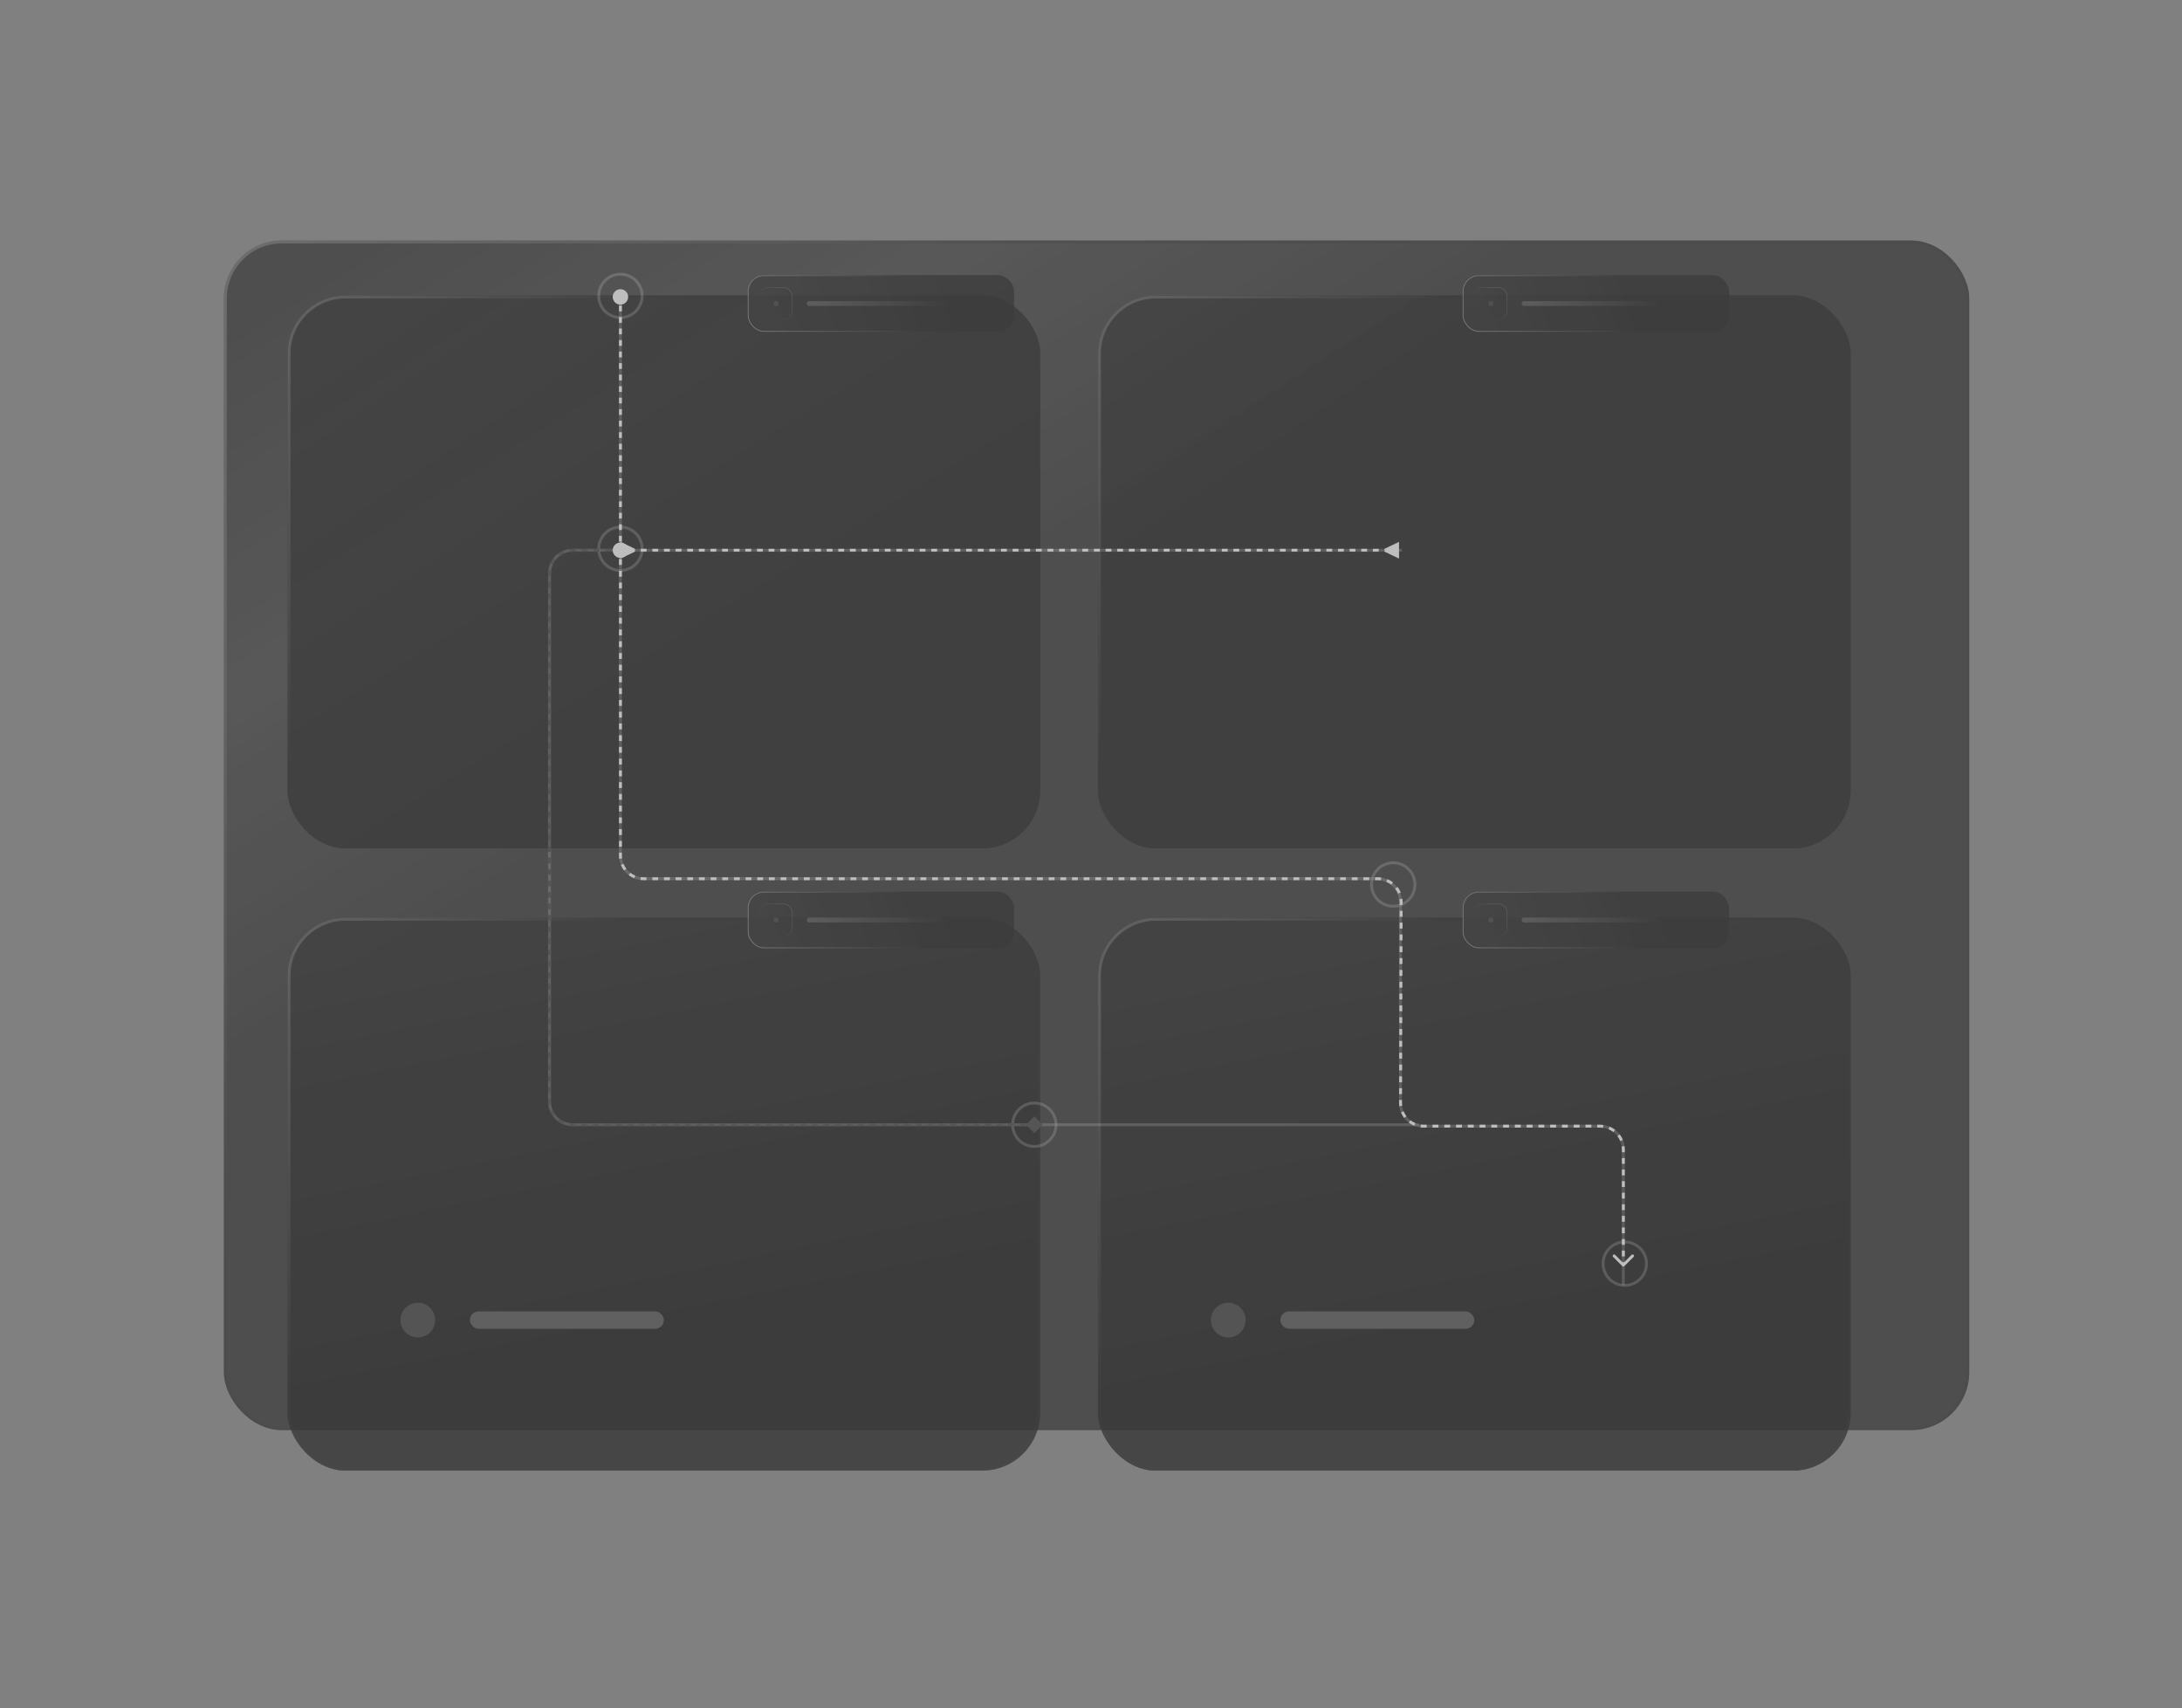 <svg width="327" height="256" viewBox="0 0 327 256" fill="none" xmlns="http://www.w3.org/2000/svg">
<rect x="0" y="0" width="327" height="256" fill="#808080" stroke="none"/>
<g opacity="0.7">
<g opacity="0.8">
<rect x="33.555" y="36.049" width="261.555" height="178.274" rx="8.675" fill="url(#paint0_linear_13_858)"/>
<rect x="33.772" y="36.266" width="261.122" height="177.84" rx="8.458" stroke="url(#paint1_linear_13_858)" stroke-opacity="0.5" stroke-width="0.434"/>
</g>
<g opacity="0.8">
<rect x="43.098" y="137.548" width="112.777" height="82.847" rx="8.675" fill="url(#paint2_linear_13_858)"/>
<rect x="43.315" y="137.765" width="112.343" height="82.414" rx="8.458" stroke="url(#paint3_linear_13_858)" stroke-opacity="0.5" stroke-width="0.434"/>
<rect x="70.425" y="196.539" width="29.062" height="2.603" rx="1.301" fill="#595959"/>
<circle cx="62.617" cy="197.84" r="2.603" fill="#434343"/>
</g>
<g opacity="0.8">
<rect x="43.098" y="44.29" width="112.777" height="82.847" rx="8.675" fill="url(#paint4_linear_13_858)"/>
<rect x="43.098" y="44.29" width="112.777" height="82.847" rx="8.675" fill="url(#paint5_linear_13_858)"/>
<rect x="43.315" y="44.507" width="112.343" height="82.414" rx="8.458" stroke="url(#paint6_linear_13_858)" stroke-opacity="0.5" stroke-width="0.434"/>
</g>
<g opacity="0.8">
<rect x="112.065" y="41.254" width="39.906" height="8.465" rx="2.419" fill="url(#paint7_linear_13_858)"/>
<rect x="112.126" y="41.315" width="39.785" height="8.344" rx="2.358" stroke="url(#paint8_linear_13_858)" stroke-opacity="0.5" stroke-width="0.121"/>
<rect x="113.879" y="43.068" width="4.837" height="4.837" rx="1.209" fill="url(#paint9_linear_13_858)"/>
<rect x="113.914" y="43.102" width="4.768" height="4.768" rx="1.175" stroke="url(#paint10_linear_13_858)" stroke-opacity="0.5" stroke-width="0.069"/>
<rect x="115.952" y="45.141" width="0.691" height="0.691" rx="0.138" fill="#434343"/>
<rect x="120.893" y="45.124" width="21.404" height="0.726" rx="0.363" fill="url(#paint11_linear_13_858)"/>
</g>
<g opacity="0.8">
<rect x="164.55" y="44.29" width="112.777" height="82.847" rx="8.675" fill="url(#paint12_linear_13_858)"/>
<rect x="164.55" y="44.29" width="112.777" height="82.847" rx="8.675" fill="url(#paint13_linear_13_858)"/>
<rect x="164.767" y="44.507" width="112.343" height="82.414" rx="8.458" stroke="url(#paint14_linear_13_858)" stroke-opacity="0.5" stroke-width="0.434"/>
</g>
<g opacity="0.8">
<rect x="164.55" y="137.548" width="112.777" height="82.847" rx="8.675" fill="url(#paint15_linear_13_858)"/>
<rect x="164.55" y="137.548" width="112.777" height="82.847" rx="8.675" fill="url(#paint16_linear_13_858)"/>
<rect x="164.767" y="137.765" width="112.343" height="82.414" rx="8.458" stroke="url(#paint17_linear_13_858)" stroke-opacity="0.5" stroke-width="0.434"/>
<rect x="191.877" y="196.539" width="29.062" height="2.603" rx="1.301" fill="#595959"/>
<circle cx="184.069" cy="197.84" r="2.603" fill="#434343"/>
</g>
<g opacity="0.8">
<rect x="219.203" y="41.254" width="39.906" height="8.465" rx="2.419" fill="url(#paint18_linear_13_858)"/>
<rect x="219.264" y="41.315" width="39.785" height="8.344" rx="2.358" stroke="url(#paint19_linear_13_858)" stroke-opacity="0.5" stroke-width="0.121"/>
<rect x="221.017" y="43.068" width="4.837" height="4.837" rx="1.209" fill="url(#paint20_linear_13_858)"/>
<rect x="221.052" y="43.102" width="4.768" height="4.768" rx="1.175" stroke="url(#paint21_linear_13_858)" stroke-opacity="0.5" stroke-width="0.069"/>
<rect x="223.09" y="45.141" width="0.691" height="0.691" rx="0.138" fill="#434343"/>
<rect x="228.031" y="45.124" width="21.404" height="0.726" rx="0.363" fill="url(#paint22_linear_13_858)"/>
</g>
<g opacity="0.8">
<rect x="219.203" y="133.644" width="39.906" height="8.465" rx="2.419" fill="url(#paint23_linear_13_858)"/>
<rect x="219.264" y="133.705" width="39.785" height="8.344" rx="2.358" stroke="url(#paint24_linear_13_858)" stroke-opacity="0.5" stroke-width="0.121"/>
<rect x="221.017" y="135.458" width="4.837" height="4.837" rx="1.209" fill="url(#paint25_linear_13_858)"/>
<rect x="221.052" y="135.493" width="4.768" height="4.768" rx="1.175" stroke="url(#paint26_linear_13_858)" stroke-opacity="0.5" stroke-width="0.069"/>
<rect x="223.09" y="137.531" width="0.691" height="0.691" rx="0.138" fill="#434343"/>
<rect x="228.031" y="137.514" width="21.404" height="0.726" rx="0.363" fill="url(#paint27_linear_13_858)"/>
</g>
<g opacity="0.8">
<rect x="112.065" y="133.644" width="39.906" height="8.465" rx="2.419" fill="url(#paint28_linear_13_858)"/>
<rect x="112.126" y="133.705" width="39.785" height="8.344" rx="2.358" stroke="url(#paint29_linear_13_858)" stroke-opacity="0.5" stroke-width="0.121"/>
<rect x="113.879" y="135.458" width="4.837" height="4.837" rx="1.209" fill="url(#paint30_linear_13_858)"/>
<rect x="113.914" y="135.493" width="4.768" height="4.768" rx="1.175" stroke="url(#paint31_linear_13_858)" stroke-opacity="0.5" stroke-width="0.069"/>
<rect x="115.952" y="137.531" width="0.691" height="0.691" rx="0.138" fill="#434343"/>
<rect x="120.893" y="137.514" width="21.404" height="0.726" rx="0.363" fill="url(#paint32_linear_13_858)"/>
</g>
<g opacity="0.5">
<path fill-rule="evenodd" clip-rule="evenodd" d="M92.98 85.28C94.657 85.28 96.016 83.921 96.016 82.244C96.016 80.567 94.657 79.208 92.98 79.208C91.303 79.208 89.944 80.567 89.944 82.244C89.944 83.921 91.303 85.28 92.98 85.28ZM92.98 85.714C94.897 85.714 96.45 84.161 96.45 82.244C96.45 80.328 94.897 78.774 92.98 78.774C91.064 78.774 89.51 80.328 89.51 82.244C89.51 84.161 91.064 85.714 92.98 85.714Z" fill="url(#paint33_linear_13_858)" fill-opacity="0.5"/>
<path fill-rule="evenodd" clip-rule="evenodd" d="M208.793 135.596C210.47 135.596 211.83 134.237 211.83 132.56C211.83 130.883 210.47 129.524 208.793 129.524C207.116 129.524 205.757 130.883 205.757 132.56C205.757 134.237 207.116 135.596 208.793 135.596ZM208.793 136.03C210.71 136.03 212.263 134.476 212.263 132.56C212.263 130.643 210.71 129.09 208.793 129.09C206.877 129.09 205.323 130.643 205.323 132.56C205.323 134.476 206.877 136.03 208.793 136.03Z" fill="url(#paint34_linear_13_858)" fill-opacity="0.5"/>
<path fill-rule="evenodd" clip-rule="evenodd" d="M92.98 47.381C94.657 47.381 96.016 46.022 96.016 44.345C96.016 42.668 94.657 41.309 92.98 41.309C91.303 41.309 89.944 42.668 89.944 44.345C89.944 46.022 91.303 47.381 92.98 47.381ZM92.98 47.815C94.897 47.815 96.45 46.261 96.45 44.345C96.45 42.428 94.897 40.875 92.98 40.875C91.064 40.875 89.51 42.428 89.51 44.345C89.51 46.261 91.064 47.815 92.98 47.815Z" fill="url(#paint35_linear_13_858)" fill-opacity="0.5"/>
<path fill-rule="evenodd" clip-rule="evenodd" d="M92.763 128.222V44.345H93.197V128.222C93.197 130.019 94.653 131.475 96.45 131.475H206.408C208.444 131.475 210.094 133.126 210.094 135.162V165.309C210.094 167.105 211.551 168.562 213.348 168.562H239.807C241.843 168.562 243.494 170.212 243.494 172.249V192.635H243.06V172.249C243.06 170.452 241.604 168.995 239.807 168.995H213.348C211.311 168.995 209.661 167.345 209.661 165.309V135.162C209.661 133.366 208.204 131.909 206.408 131.909H96.45C94.414 131.909 92.763 130.259 92.763 128.222Z" fill="url(#paint36_linear_13_858)" fill-opacity="0.5"/>
<path fill-rule="evenodd" clip-rule="evenodd" d="M82.136 85.931C82.136 83.895 83.787 82.244 85.823 82.244H210.094V82.678H85.823C84.026 82.678 82.57 84.134 82.57 85.931V165.092C82.57 166.888 84.026 168.345 85.823 168.345H212.697V168.779H85.823C83.787 168.779 82.136 167.128 82.136 165.092V85.931Z" fill="url(#paint37_linear_13_858)" fill-opacity="0.5"/>
<path fill-rule="evenodd" clip-rule="evenodd" d="M155.007 171.598C156.684 171.598 158.044 170.239 158.044 168.562C158.044 166.885 156.684 165.525 155.007 165.525C153.33 165.525 151.971 166.885 151.971 168.562C151.971 170.239 153.33 171.598 155.007 171.598ZM155.007 172.032C156.924 172.032 158.477 170.478 158.477 168.562C158.477 166.645 156.924 165.092 155.007 165.092C153.091 165.092 151.537 166.645 151.537 168.562C151.537 170.478 153.091 172.032 155.007 172.032Z" fill="url(#paint38_linear_13_858)" fill-opacity="0.5"/>
<path fill-rule="evenodd" clip-rule="evenodd" d="M243.494 192.418C245.171 192.418 246.53 191.059 246.53 189.382C246.53 187.705 245.171 186.346 243.494 186.346C241.817 186.346 240.457 187.705 240.457 189.382C240.457 191.059 241.817 192.418 243.494 192.418ZM243.494 192.852C245.41 192.852 246.964 191.298 246.964 189.382C246.964 187.466 245.41 185.912 243.494 185.912C241.577 185.912 240.024 187.466 240.024 189.382C240.024 191.298 241.577 192.852 243.494 192.852Z" fill="url(#paint39_linear_13_858)" fill-opacity="0.5"/>
</g>
<path d="M94.232 82.461L92.98 81.209L91.728 82.461L92.98 83.713L94.232 82.461ZM156.259 168.562L155.007 167.31L153.755 168.562L155.007 169.814L156.259 168.562ZM92.98 82.461V82.244H92.533V82.461V82.678H92.98V82.461ZM91.638 82.461V82.244H90.743V82.461V82.678H91.638V82.461ZM89.849 82.461V82.244H88.954V82.461V82.678H89.849V82.461ZM88.06 82.461V82.244H87.165V82.461V82.678H88.06V82.461ZM86.27 82.461V82.244H85.823V82.461V82.678H86.27V82.461ZM85.823 82.461V82.244C85.66 82.244 85.499 82.255 85.342 82.275L85.37 82.49L85.398 82.705C85.537 82.687 85.679 82.678 85.823 82.678V82.461ZM84.495 82.724L84.412 82.524C84.112 82.648 83.832 82.811 83.578 83.006L83.711 83.178L83.843 83.35C84.067 83.178 84.314 83.034 84.578 82.925L84.495 82.724ZM83.07 83.819L82.898 83.686C82.703 83.94 82.54 84.22 82.416 84.52L82.616 84.603L82.817 84.686C82.926 84.421 83.07 84.175 83.242 83.951L83.07 83.819ZM82.382 85.478L82.167 85.45C82.147 85.607 82.136 85.768 82.136 85.931H82.353H82.57C82.57 85.787 82.579 85.645 82.597 85.506L82.382 85.478ZM82.353 85.931H82.136V86.361H82.353H82.57V85.931H82.353ZM82.353 87.222H82.136V88.082H82.353H82.57V87.222H82.353ZM82.353 88.943H82.136V89.803H82.353H82.57V88.943H82.353ZM82.353 90.663H82.136V91.524H82.353H82.57V90.663H82.353ZM82.353 92.384H82.136V93.245H82.353H82.57V92.384H82.353ZM82.353 94.105H82.136V94.966H82.353H82.57V94.105H82.353ZM82.353 95.826H82.136V96.687H82.353H82.57V95.826H82.353ZM82.353 97.547H82.136V98.407H82.353H82.57V97.547H82.353ZM82.353 99.268H82.136V100.128H82.353H82.57V99.268H82.353ZM82.353 100.989H82.136V101.849H82.353H82.57V100.989H82.353ZM82.353 102.71H82.136V103.57H82.353H82.57V102.71H82.353ZM82.353 104.431H82.136V105.291H82.353H82.57V104.431H82.353ZM82.353 106.151H82.136V107.012H82.353H82.57V106.151H82.353ZM82.353 107.872H82.136V108.733H82.353H82.57V107.872H82.353ZM82.353 109.593H82.136V110.454H82.353H82.57V109.593H82.353ZM82.353 111.314H82.136V112.175H82.353H82.57V111.314H82.353ZM82.353 113.035H82.136V113.895H82.353H82.57V113.035H82.353ZM82.353 114.756H82.136V115.616H82.353H82.57V114.756H82.353ZM82.353 116.477H82.136V117.337H82.353H82.57V116.477H82.353ZM82.353 118.198H82.136V119.058H82.353H82.57V118.198H82.353ZM82.353 119.918H82.136V120.779H82.353H82.57V119.918H82.353ZM82.353 121.639H82.136V122.5H82.353H82.57V121.639H82.353ZM82.353 123.36H82.136V124.221H82.353H82.57V123.36H82.353ZM82.353 125.081H82.136V125.942H82.353H82.57V125.081H82.353ZM82.353 126.802H82.136V127.662H82.353H82.57V126.802H82.353ZM82.353 128.523H82.136V129.383H82.353H82.57V128.523H82.353ZM82.353 130.244H82.136V131.104H82.353H82.57V130.244H82.353ZM82.353 131.965H82.136V132.825H82.353H82.57V131.965H82.353ZM82.353 133.686H82.136V134.546H82.353H82.57V133.686H82.353ZM82.353 135.406H82.136V136.267H82.353H82.57V135.406H82.353ZM82.353 137.127H82.136V137.988H82.353H82.57V137.127H82.353ZM82.353 138.848H82.136V139.709H82.353H82.57V138.848H82.353ZM82.353 140.569H82.136V141.43H82.353H82.57V140.569H82.353ZM82.353 142.29H82.136V143.15H82.353H82.57V142.29H82.353ZM82.353 144.011H82.136V144.871H82.353H82.57V144.011H82.353ZM82.353 145.732H82.136V146.592H82.353H82.57V145.732H82.353ZM82.353 147.453H82.136V148.313H82.353H82.57V147.453H82.353ZM82.353 149.174H82.136V150.034H82.353H82.57V149.174H82.353ZM82.353 150.894H82.136V151.755H82.353H82.57V150.894H82.353ZM82.353 152.615H82.136V153.476H82.353H82.57V152.615H82.353ZM82.353 154.336H82.136V155.197H82.353H82.57V154.336H82.353ZM82.353 156.057H82.136V156.918H82.353H82.57V156.057H82.353ZM82.353 157.778H82.136V158.638H82.353H82.57V157.778H82.353ZM82.353 159.499H82.136V160.359H82.353H82.57V159.499H82.353ZM82.353 161.22H82.136V162.08H82.353H82.57V161.22H82.353ZM82.353 162.941H82.136V163.801H82.353H82.57V162.941H82.353ZM82.353 164.662H82.136V165.092H82.353H82.57V164.662H82.353ZM82.353 165.092H82.136C82.136 165.255 82.147 165.415 82.167 165.573L82.382 165.545L82.597 165.517C82.579 165.378 82.57 165.236 82.57 165.092H82.353ZM82.616 166.42L82.416 166.503C82.54 166.803 82.703 167.083 82.898 167.336L83.07 167.204L83.242 167.072C83.07 166.848 82.926 166.601 82.817 166.337L82.616 166.42ZM83.711 167.845L83.578 168.017C83.832 168.212 84.112 168.374 84.412 168.499L84.495 168.298L84.578 168.098C84.314 167.988 84.067 167.845 83.843 167.673L83.711 167.845ZM85.37 168.532L85.342 168.747C85.499 168.768 85.66 168.779 85.823 168.779V168.562V168.345C85.679 168.345 85.537 168.335 85.398 168.317L85.37 168.532ZM85.823 168.562V168.779H86.255V168.562V168.345H85.823V168.562ZM87.12 168.562V168.779H87.985V168.562V168.345H87.12V168.562ZM88.85 168.562V168.779H89.715V168.562V168.345H88.85V168.562ZM90.579 168.562V168.779H91.444V168.562V168.345H90.579V168.562ZM92.309 168.562V168.779H93.174V168.562V168.345H92.309V168.562ZM94.039 168.562V168.779H94.903V168.562V168.345H94.039V168.562ZM95.768 168.562V168.779H96.633V168.562V168.345H95.768V168.562ZM97.498 168.562V168.779H98.363V168.562V168.345H97.498V168.562ZM99.228 168.562V168.779H100.092V168.562V168.345H99.228V168.562ZM100.957 168.562V168.779H101.822V168.562V168.345H100.957V168.562ZM102.687 168.562V168.779H103.552V168.562V168.345H102.687V168.562ZM104.416 168.562V168.779H105.281V168.562V168.345H104.416V168.562ZM106.146 168.562V168.779H107.011V168.562V168.345H106.146V168.562ZM107.876 168.562V168.779H108.74V168.562V168.345H107.876V168.562ZM109.605 168.562V168.779H110.47V168.562V168.345H109.605V168.562ZM111.335 168.562V168.779H112.2V168.562V168.345H111.335V168.562ZM113.064 168.562V168.779H113.929V168.562V168.345H113.064V168.562ZM114.794 168.562V168.779H115.659V168.562V168.345H114.794V168.562ZM116.524 168.562V168.779H117.388V168.562V168.345H116.524V168.562ZM118.253 168.562V168.779H119.118V168.562V168.345H118.253V168.562ZM119.983 168.562V168.779H120.848V168.562V168.345H119.983V168.562ZM121.712 168.562V168.779H122.577V168.562V168.345H121.712V168.562ZM123.442 168.562V168.779H124.307V168.562V168.345H123.442V168.562ZM125.172 168.562V168.779H126.036V168.562V168.345H125.172V168.562ZM126.901 168.562V168.779H127.766V168.562V168.345H126.901V168.562ZM128.631 168.562V168.779H129.496V168.562V168.345H128.631V168.562ZM130.36 168.562V168.779H131.225V168.562V168.345H130.36V168.562ZM132.09 168.562V168.779H132.955V168.562V168.345H132.09V168.562ZM133.82 168.562V168.779H134.684V168.562V168.345H133.82V168.562ZM135.549 168.562V168.779H136.414V168.562V168.345H135.549V168.562ZM137.279 168.562V168.779H138.144V168.562V168.345H137.279V168.562ZM139.008 168.562V168.779H139.873V168.562V168.345H139.008V168.562ZM140.738 168.562V168.779H141.603V168.562V168.345H140.738V168.562ZM142.468 168.562V168.779H143.332V168.562V168.345H142.468V168.562ZM144.197 168.562V168.779H145.062V168.562V168.345H144.197V168.562ZM145.927 168.562V168.779H146.792V168.562V168.345H145.927V168.562ZM147.657 168.562V168.779H148.521V168.562V168.345H147.657V168.562ZM149.386 168.562V168.779H150.251V168.562V168.345H149.386V168.562ZM151.116 168.562V168.779H151.981V168.562V168.345H151.116V168.562ZM152.845 168.562V168.779H153.71V168.562V168.345H152.845V168.562ZM154.575 168.562V168.779H155.007V168.562V168.345H154.575V168.562ZM94.232 82.461L92.98 81.209L91.728 82.461L92.98 83.713L94.232 82.461ZM156.259 168.562L155.007 167.31L153.755 168.562L155.007 169.814L156.259 168.562ZM92.98 82.461V82.244H92.533V82.461V82.678H92.98V82.461ZM91.638 82.461V82.244H90.743V82.461V82.678H91.638V82.461ZM89.849 82.461V82.244H88.954V82.461V82.678H89.849V82.461ZM88.06 82.461V82.244H87.165V82.461V82.678H88.06V82.461ZM86.27 82.461V82.244H85.823V82.461V82.678H86.27V82.461ZM85.823 82.461V82.244C85.66 82.244 85.499 82.255 85.342 82.275L85.37 82.49L85.398 82.705C85.537 82.687 85.679 82.678 85.823 82.678V82.461ZM84.495 82.724L84.412 82.524C84.112 82.648 83.832 82.811 83.578 83.006L83.711 83.178L83.843 83.35C84.067 83.178 84.314 83.034 84.578 82.925L84.495 82.724ZM83.07 83.819L82.898 83.686C82.703 83.94 82.54 84.22 82.416 84.52L82.616 84.603L82.817 84.686C82.926 84.421 83.07 84.175 83.242 83.951L83.07 83.819ZM82.382 85.478L82.167 85.45C82.147 85.607 82.136 85.768 82.136 85.931H82.353H82.57C82.57 85.787 82.579 85.645 82.597 85.506L82.382 85.478ZM82.353 85.931H82.136V86.361H82.353H82.57V85.931H82.353ZM82.353 87.222H82.136V88.082H82.353H82.57V87.222H82.353ZM82.353 88.943H82.136V89.803H82.353H82.57V88.943H82.353ZM82.353 90.663H82.136V91.524H82.353H82.57V90.663H82.353ZM82.353 92.384H82.136V93.245H82.353H82.57V92.384H82.353ZM82.353 94.105H82.136V94.966H82.353H82.57V94.105H82.353ZM82.353 95.826H82.136V96.687H82.353H82.57V95.826H82.353ZM82.353 97.547H82.136V98.407H82.353H82.57V97.547H82.353ZM82.353 99.268H82.136V100.128H82.353H82.57V99.268H82.353ZM82.353 100.989H82.136V101.849H82.353H82.57V100.989H82.353ZM82.353 102.71H82.136V103.57H82.353H82.57V102.71H82.353ZM82.353 104.431H82.136V105.291H82.353H82.57V104.431H82.353ZM82.353 106.151H82.136V107.012H82.353H82.57V106.151H82.353ZM82.353 107.872H82.136V108.733H82.353H82.57V107.872H82.353ZM82.353 109.593H82.136V110.454H82.353H82.57V109.593H82.353ZM82.353 111.314H82.136V112.175H82.353H82.57V111.314H82.353ZM82.353 113.035H82.136V113.895H82.353H82.57V113.035H82.353ZM82.353 114.756H82.136V115.616H82.353H82.57V114.756H82.353ZM82.353 116.477H82.136V117.337H82.353H82.57V116.477H82.353ZM82.353 118.198H82.136V119.058H82.353H82.57V118.198H82.353ZM82.353 119.918H82.136V120.779H82.353H82.57V119.918H82.353ZM82.353 121.639H82.136V122.5H82.353H82.57V121.639H82.353ZM82.353 123.36H82.136V124.221H82.353H82.57V123.36H82.353ZM82.353 125.081H82.136V125.942H82.353H82.57V125.081H82.353ZM82.353 126.802H82.136V127.662H82.353H82.57V126.802H82.353ZM82.353 128.523H82.136V129.383H82.353H82.57V128.523H82.353ZM82.353 130.244H82.136V131.104H82.353H82.57V130.244H82.353ZM82.353 131.965H82.136V132.825H82.353H82.57V131.965H82.353ZM82.353 133.686H82.136V134.546H82.353H82.57V133.686H82.353ZM82.353 135.406H82.136V136.267H82.353H82.57V135.406H82.353ZM82.353 137.127H82.136V137.988H82.353H82.57V137.127H82.353ZM82.353 138.848H82.136V139.709H82.353H82.57V138.848H82.353ZM82.353 140.569H82.136V141.43H82.353H82.57V140.569H82.353ZM82.353 142.29H82.136V143.15H82.353H82.57V142.29H82.353ZM82.353 144.011H82.136V144.871H82.353H82.57V144.011H82.353ZM82.353 145.732H82.136V146.592H82.353H82.57V145.732H82.353ZM82.353 147.453H82.136V148.313H82.353H82.57V147.453H82.353ZM82.353 149.174H82.136V150.034H82.353H82.57V149.174H82.353ZM82.353 150.894H82.136V151.755H82.353H82.57V150.894H82.353ZM82.353 152.615H82.136V153.476H82.353H82.57V152.615H82.353ZM82.353 154.336H82.136V155.197H82.353H82.57V154.336H82.353ZM82.353 156.057H82.136V156.918H82.353H82.57V156.057H82.353ZM82.353 157.778H82.136V158.638H82.353H82.57V157.778H82.353ZM82.353 159.499H82.136V160.359H82.353H82.57V159.499H82.353ZM82.353 161.22H82.136V162.08H82.353H82.57V161.22H82.353ZM82.353 162.941H82.136V163.801H82.353H82.57V162.941H82.353ZM82.353 164.662H82.136V165.092H82.353H82.57V164.662H82.353ZM82.353 165.092H82.136C82.136 165.255 82.147 165.415 82.167 165.573L82.382 165.545L82.597 165.517C82.579 165.378 82.57 165.236 82.57 165.092H82.353ZM82.616 166.42L82.416 166.503C82.54 166.803 82.703 167.083 82.898 167.336L83.07 167.204L83.242 167.072C83.07 166.848 82.926 166.601 82.817 166.337L82.616 166.42ZM83.711 167.845L83.578 168.017C83.832 168.212 84.112 168.374 84.412 168.499L84.495 168.298L84.578 168.098C84.314 167.988 84.067 167.845 83.843 167.673L83.711 167.845ZM85.37 168.532L85.342 168.747C85.499 168.768 85.66 168.779 85.823 168.779V168.562V168.345C85.679 168.345 85.537 168.335 85.398 168.317L85.37 168.532ZM85.823 168.562V168.779H86.255V168.562V168.345H85.823V168.562ZM87.12 168.562V168.779H87.985V168.562V168.345H87.12V168.562ZM88.85 168.562V168.779H89.715V168.562V168.345H88.85V168.562ZM90.579 168.562V168.779H91.444V168.562V168.345H90.579V168.562ZM92.309 168.562V168.779H93.174V168.562V168.345H92.309V168.562ZM94.039 168.562V168.779H94.903V168.562V168.345H94.039V168.562ZM95.768 168.562V168.779H96.633V168.562V168.345H95.768V168.562ZM97.498 168.562V168.779H98.363V168.562V168.345H97.498V168.562ZM99.228 168.562V168.779H100.092V168.562V168.345H99.228V168.562ZM100.957 168.562V168.779H101.822V168.562V168.345H100.957V168.562ZM102.687 168.562V168.779H103.552V168.562V168.345H102.687V168.562ZM104.416 168.562V168.779H105.281V168.562V168.345H104.416V168.562ZM106.146 168.562V168.779H107.011V168.562V168.345H106.146V168.562ZM107.876 168.562V168.779H108.74V168.562V168.345H107.876V168.562ZM109.605 168.562V168.779H110.47V168.562V168.345H109.605V168.562ZM111.335 168.562V168.779H112.2V168.562V168.345H111.335V168.562ZM113.064 168.562V168.779H113.929V168.562V168.345H113.064V168.562ZM114.794 168.562V168.779H115.659V168.562V168.345H114.794V168.562ZM116.524 168.562V168.779H117.388V168.562V168.345H116.524V168.562ZM118.253 168.562V168.779H119.118V168.562V168.345H118.253V168.562ZM119.983 168.562V168.779H120.848V168.562V168.345H119.983V168.562ZM121.712 168.562V168.779H122.577V168.562V168.345H121.712V168.562ZM123.442 168.562V168.779H124.307V168.562V168.345H123.442V168.562ZM125.172 168.562V168.779H126.036V168.562V168.345H125.172V168.562ZM126.901 168.562V168.779H127.766V168.562V168.345H126.901V168.562ZM128.631 168.562V168.779H129.496V168.562V168.345H128.631V168.562ZM130.36 168.562V168.779H131.225V168.562V168.345H130.36V168.562ZM132.09 168.562V168.779H132.955V168.562V168.345H132.09V168.562ZM133.82 168.562V168.779H134.684V168.562V168.345H133.82V168.562ZM135.549 168.562V168.779H136.414V168.562V168.345H135.549V168.562ZM137.279 168.562V168.779H138.144V168.562V168.345H137.279V168.562ZM139.008 168.562V168.779H139.873V168.562V168.345H139.008V168.562ZM140.738 168.562V168.779H141.603V168.562V168.345H140.738V168.562ZM142.468 168.562V168.779H143.332V168.562V168.345H142.468V168.562ZM144.197 168.562V168.779H145.062V168.562V168.345H144.197V168.562ZM145.927 168.562V168.779H146.792V168.562V168.345H145.927V168.562ZM147.657 168.562V168.779H148.521V168.562V168.345H147.657V168.562ZM149.386 168.562V168.779H150.251V168.562V168.345H149.386V168.562ZM151.116 168.562V168.779H151.981V168.562V168.345H151.116V168.562ZM152.845 168.562V168.779H153.71V168.562V168.345H152.845V168.562ZM154.575 168.562V168.779H155.007V168.562V168.345H154.575V168.562Z" fill="#434343"/>
<path d="M93.197 82.461C93.197 82.341 93.1 82.244 92.981 82.244C92.861 82.244 92.764 82.341 92.764 82.461L93.197 82.461ZM243.123 189.752C243.208 189.837 243.345 189.837 243.43 189.752L244.81 188.372C244.895 188.287 244.895 188.15 244.81 188.065C244.726 187.981 244.588 187.981 244.504 188.065L243.277 189.292L242.05 188.065C241.965 187.981 241.828 187.981 241.743 188.065C241.658 188.15 241.658 188.287 241.743 188.372L243.123 189.752ZM209.888 165.298L210.105 165.298L209.888 165.298ZM209.981 135.173L209.765 135.173L209.981 135.173ZM92.981 82.461L92.764 82.461L92.764 82.901L92.981 82.901L93.197 82.901L93.197 82.461L92.981 82.461ZM92.981 83.781L92.764 83.781L92.764 84.661L92.98 84.661L93.197 84.661L93.197 83.781L92.981 83.781ZM92.98 85.541L92.764 85.541L92.764 86.421L92.98 86.421L93.197 86.421L93.197 85.541L92.98 85.541ZM92.98 87.301L92.763 87.301L92.763 88.181L92.98 88.181L93.197 88.181L93.197 87.301L92.98 87.301ZM92.98 89.061L92.763 89.061L92.763 89.941L92.98 89.941L93.197 89.941L93.197 89.061L92.98 89.061ZM92.98 90.821L92.763 90.821L92.763 91.701L92.98 91.701L93.197 91.701L93.197 90.821L92.98 90.821ZM92.98 92.581L92.763 92.581L92.763 93.461L92.98 93.461L93.197 93.461L93.197 92.581L92.98 92.581ZM92.98 94.341L92.763 94.341L92.763 95.221L92.98 95.221L93.197 95.221L93.197 94.341L92.98 94.341ZM92.98 96.101L92.763 96.101L92.763 96.981L92.98 96.981L93.197 96.981L93.197 96.101L92.98 96.101ZM92.98 97.861L92.763 97.861L92.763 98.742L92.98 98.742L93.197 98.742L93.197 97.861L92.98 97.861ZM92.98 99.621L92.763 99.621L92.763 100.502L92.98 100.502L93.197 100.502L93.197 99.621L92.98 99.621ZM92.98 101.382L92.763 101.382L92.763 102.262L92.98 102.262L93.197 102.262L93.197 101.382L92.98 101.382ZM92.98 103.142L92.763 103.142L92.763 104.022L92.98 104.022L93.197 104.022L93.197 103.142L92.98 103.142ZM92.98 104.902L92.763 104.902L92.763 105.782L92.98 105.782L93.197 105.782L93.197 104.902L92.98 104.902ZM92.98 106.662L92.763 106.662L92.763 107.542L92.98 107.542L93.197 107.542L93.197 106.662L92.98 106.662ZM92.98 108.422L92.763 108.422L92.763 109.302L92.98 109.302L93.197 109.302L93.197 108.422L92.98 108.422ZM92.98 110.182L92.763 110.182L92.763 111.062L92.98 111.062L93.197 111.062L93.197 110.182L92.98 110.182ZM92.98 111.942L92.763 111.942L92.763 112.822L92.98 112.822L93.197 112.822L93.197 111.942L92.98 111.942ZM92.98 113.702L92.763 113.702L92.763 114.582L92.98 114.582L93.197 114.582L93.197 113.702L92.98 113.702ZM92.98 115.462L92.763 115.462L92.763 116.342L92.98 116.342L93.197 116.342L93.197 115.462L92.98 115.462ZM92.98 117.222L92.763 117.222L92.763 118.102L92.98 118.102L93.197 118.102L93.197 117.222L92.98 117.222ZM92.98 118.982L92.763 118.982L92.763 119.862L92.98 119.862L93.197 119.862L93.197 118.982L92.98 118.982ZM92.98 120.742L92.763 120.742L92.763 121.622L92.98 121.622L93.197 121.622L93.197 120.742L92.98 120.742ZM92.98 122.502L92.763 122.502L92.763 123.382L92.98 123.382L93.197 123.382L93.197 122.502L92.98 122.502ZM92.98 124.262L92.763 124.262L92.763 125.142L92.98 125.142L93.197 125.142L93.197 124.262L92.98 124.262ZM92.98 126.022L92.763 126.022L92.763 126.902L92.98 126.902L93.197 126.902L93.197 126.022L92.98 126.022ZM92.98 127.782L92.763 127.782L92.763 128.222L92.98 128.222L93.197 128.222L93.197 127.782L92.98 127.782ZM92.98 128.222L92.763 128.222C92.763 128.385 92.774 128.546 92.794 128.704L93.009 128.676L93.224 128.647C93.206 128.508 93.197 128.367 93.197 128.222L92.98 128.222ZM93.243 129.551L93.043 129.634C93.167 129.934 93.33 130.213 93.525 130.467L93.697 130.335L93.869 130.203C93.697 129.979 93.553 129.732 93.444 129.468L93.243 129.551ZM94.338 130.975L94.205 131.147C94.459 131.342 94.739 131.505 95.039 131.629L95.122 131.429L95.205 131.229C94.941 131.119 94.694 130.976 94.47 130.804L94.338 130.975ZM95.997 131.663L95.969 131.878C96.126 131.899 96.287 131.909 96.45 131.909V131.692V131.476C96.306 131.476 96.164 131.466 96.025 131.448L95.997 131.663ZM96.45 131.692V131.909H96.887V131.692V131.476H96.45V131.692ZM97.76 131.692V131.909H98.634V131.692V131.476H97.76V131.692ZM99.507 131.692V131.909H100.381V131.692V131.476H99.507V131.692ZM101.254 131.692V131.909H102.128V131.692V131.476H101.254V131.692ZM103.001 131.692V131.909H103.875V131.692V131.476H103.001V131.692ZM104.748 131.692V131.909H105.622V131.692V131.476H104.748V131.692ZM106.495 131.692V131.909H107.369V131.692V131.476H106.495V131.692ZM108.242 131.692V131.909H109.116V131.692V131.476H108.242V131.692ZM109.989 131.692V131.909H110.863V131.692V131.476H109.989V131.692ZM111.736 131.692V131.909H112.61V131.692V131.476H111.736V131.692ZM113.483 131.692V131.909H114.357V131.692V131.476H113.483V131.692ZM115.23 131.692V131.909H116.104V131.692V131.476H115.23V131.692ZM116.977 131.692V131.909H117.851V131.692V131.476H116.977V131.692ZM118.724 131.692V131.909H119.598V131.692V131.476H118.724V131.692ZM120.471 131.692V131.909H121.345V131.692V131.476H120.471V131.692ZM122.218 131.692V131.909H123.092V131.692V131.476H122.218V131.692ZM123.965 131.692V131.909H124.839V131.692V131.476H123.965V131.692ZM125.712 131.692V131.909H126.586V131.692V131.476H125.712V131.692ZM127.459 131.692V131.909H128.333V131.692V131.476H127.459V131.692ZM129.206 131.692V131.909H130.08V131.692V131.476H129.206V131.692ZM130.953 131.692V131.909H131.827V131.692V131.476H130.953V131.692ZM132.7 131.692V131.909H133.574V131.692V131.476H132.7V131.692ZM134.447 131.692V131.909H135.321V131.692V131.476H134.447V131.692ZM136.194 131.692V131.909H137.068V131.692V131.476H136.194V131.692ZM137.941 131.692V131.909H138.815V131.692V131.476H137.941V131.692ZM139.688 131.692V131.909H140.562V131.692V131.476H139.688V131.692ZM141.435 131.692V131.909H142.309V131.692V131.476H141.435V131.692ZM143.182 131.692V131.909H144.056V131.692V131.476H143.182V131.692ZM144.929 131.692V131.909H145.803V131.692V131.476H144.929V131.692ZM146.676 131.692V131.909H147.55V131.692V131.476H146.676V131.692ZM148.423 131.692V131.909H149.297V131.692V131.476H148.423V131.692ZM150.17 131.692V131.909H151.044V131.692V131.476H150.17V131.692ZM151.917 131.692V131.909H152.791V131.692V131.476H151.917V131.692ZM153.664 131.692V131.909H154.538V131.692V131.476H153.664V131.692ZM155.411 131.692V131.909H156.285V131.692V131.476H155.411V131.692ZM157.158 131.692V131.909H158.032V131.692V131.476H157.158V131.692ZM158.905 131.692V131.909H159.779V131.692V131.476H158.905V131.692ZM160.652 131.692V131.909H161.526V131.692V131.476H160.652V131.692ZM162.399 131.692V131.909H163.273V131.692V131.476H162.399V131.692ZM164.146 131.692V131.909H165.02V131.692V131.476H164.146V131.692ZM165.893 131.692V131.909H166.767V131.692V131.476H165.893V131.692ZM167.64 131.692V131.909H168.514V131.692V131.476H167.64V131.692ZM169.388 131.692V131.909H170.261V131.692V131.476H169.388V131.692ZM171.135 131.692V131.909H172.008V131.692V131.476H171.135V131.692ZM172.882 131.692V131.909H173.755V131.692V131.476H172.882V131.692ZM174.629 131.692V131.909H175.502V131.692V131.476H174.629V131.692ZM176.376 131.692V131.909H177.249V131.692V131.476H176.376V131.692ZM178.123 131.692V131.909H178.996V131.692V131.476H178.123V131.692ZM179.87 131.692V131.909H180.743V131.692V131.476H179.87V131.692ZM181.617 131.692V131.909H182.49V131.692V131.476H181.617V131.692ZM183.364 131.692V131.909H184.237V131.692V131.476H183.364V131.692ZM185.111 131.692V131.909H185.984V131.692V131.476H185.111V131.692ZM186.858 131.692V131.909H187.731V131.692V131.476H186.858V131.692ZM188.605 131.692V131.909H189.478V131.692V131.476H188.605V131.692ZM190.352 131.692V131.909H191.225V131.692V131.476H190.352V131.692ZM192.099 131.692V131.909H192.972V131.692V131.476H192.099V131.692ZM193.846 131.692V131.909H194.719V131.692V131.476H193.846V131.692ZM195.593 131.692V131.909H196.466V131.692V131.476H195.593V131.692ZM197.34 131.692V131.909H198.213V131.692V131.476H197.34V131.692ZM199.087 131.692V131.909H199.96V131.692V131.476H199.087V131.692ZM200.834 131.692V131.909H201.707V131.692V131.476H200.834V131.692ZM202.581 131.692V131.909H203.454V131.692V131.476H202.581V131.692ZM204.328 131.692V131.909H205.201V131.692V131.476H204.328V131.692ZM206.075 131.692V131.909H206.511V131.692V131.476H206.075V131.692ZM206.511 131.692V131.909C206.656 131.909 206.798 131.919 206.937 131.937L206.966 131.722L206.994 131.507C206.836 131.486 206.675 131.476 206.511 131.476V131.692ZM207.842 131.957L207.759 132.157C208.024 132.267 208.271 132.411 208.495 132.584L208.627 132.412L208.76 132.24C208.506 132.045 208.226 131.881 207.925 131.756L207.842 131.957ZM209.268 133.055L209.096 133.187C209.268 133.411 209.411 133.659 209.521 133.924L209.721 133.842L209.922 133.759C209.798 133.458 209.635 133.178 209.441 132.923L209.268 133.055ZM209.953 134.719L209.738 134.746C209.756 134.886 209.765 135.028 209.765 135.173L209.981 135.173L210.198 135.174C210.199 135.011 210.189 134.85 210.169 134.692L209.953 134.719ZM209.981 135.173L209.765 135.173L209.763 135.616L209.98 135.616L210.197 135.617L210.198 135.174L209.981 135.173ZM209.977 136.502L209.76 136.502L209.758 137.388L209.975 137.388L210.191 137.389L210.194 136.503L209.977 136.502ZM209.972 138.274L209.755 138.274L209.752 139.16L209.969 139.16L210.186 139.161L210.189 138.275L209.972 138.274ZM209.966 140.046L209.749 140.046L209.747 140.932L209.964 140.932L210.181 140.933L210.183 140.047L209.966 140.046ZM209.961 141.818L209.744 141.818L209.741 142.704L209.958 142.704L210.175 142.705L210.178 141.819L209.961 141.818ZM209.955 143.59L209.739 143.59L209.736 144.476L209.953 144.476L210.17 144.477L210.172 143.591L209.955 143.59ZM209.95 145.362L209.733 145.362L209.73 146.248L209.947 146.248L210.164 146.249L210.167 145.363L209.95 145.362ZM209.944 147.134L209.728 147.134L209.725 148.02L209.942 148.02L210.159 148.021L210.161 147.135L209.944 147.134ZM209.939 148.906L209.722 148.906L209.719 149.792L209.936 149.792L210.153 149.793L210.156 148.907L209.939 148.906ZM209.933 150.679L209.717 150.678L209.714 151.564L209.931 151.565L210.148 151.565L210.15 150.679L209.933 150.679ZM209.928 152.451L209.711 152.45L209.708 153.336L209.925 153.337L210.142 153.337L210.145 152.451L209.928 152.451ZM209.922 154.223L209.706 154.222L209.703 155.108L209.92 155.109L210.137 155.109L210.139 154.223L209.922 154.223ZM209.917 155.995L209.7 155.994L209.697 156.88L209.914 156.881L210.131 156.881L210.134 155.995L209.917 155.995ZM209.912 157.767L209.695 157.766L209.692 158.652L209.909 158.653L210.126 158.653L210.128 157.767L209.912 157.767ZM209.906 159.539L209.689 159.538L209.686 160.424L209.903 160.425L210.12 160.425L210.123 159.539L209.906 159.539ZM209.901 161.311L209.684 161.31L209.681 162.196L209.898 162.197L210.115 162.197L210.117 161.311L209.901 161.311ZM209.895 163.083L209.678 163.082L209.675 163.968L209.892 163.969L210.109 163.969L210.112 163.083L209.895 163.083ZM209.89 164.855L209.673 164.854L209.671 165.297L209.888 165.298L210.105 165.298L210.106 164.855L209.89 164.855ZM209.888 165.298L209.671 165.297C209.671 165.46 209.681 165.621 209.701 165.779L209.916 165.752L210.131 165.725C210.114 165.585 210.105 165.443 210.105 165.298L209.888 165.298ZM210.148 166.629L209.948 166.712C210.072 167.013 210.234 167.293 210.429 167.548L210.601 167.416L210.774 167.284C210.601 167.06 210.458 166.812 210.349 166.547L210.148 166.629ZM211.242 168.059L211.11 168.231C211.364 168.426 211.644 168.59 211.944 168.715L212.027 168.514L212.111 168.314C211.846 168.204 211.599 168.06 211.375 167.887L211.242 168.059ZM212.904 168.749L212.876 168.964C213.034 168.985 213.195 168.995 213.358 168.995V168.779V168.562C213.214 168.562 213.072 168.552 212.932 168.534L212.904 168.749ZM213.358 168.779V168.995H213.799V168.779V168.562H213.358V168.779ZM214.681 168.779V168.995H215.562V168.779V168.562H214.681V168.779ZM216.444 168.779V168.995H217.326V168.779V168.562H216.444V168.779ZM218.207 168.779V168.995H219.089V168.779V168.562H218.207V168.779ZM219.97 168.779V168.995H220.852V168.779V168.562H219.97V168.779ZM221.734 168.779V168.995H222.615V168.779V168.562H221.734V168.779ZM223.497 168.779V168.995H224.378V168.779V168.562H223.497V168.779ZM225.26 168.779V168.995H226.142V168.779V168.562H225.26V168.779ZM227.023 168.779V168.995H227.905V168.779V168.562H227.023V168.779ZM228.786 168.779V168.995H229.668V168.779V168.562H228.786V168.779ZM230.55 168.779V168.995H231.431V168.779V168.562H230.55V168.779ZM232.313 168.779V168.995H233.195V168.779V168.562H232.313V168.779ZM234.076 168.779V168.995H234.958V168.779V168.562H234.076V168.779ZM235.839 168.779V168.995H236.721V168.779V168.562H235.839V168.779ZM237.603 168.779V168.995H238.484V168.779V168.562H237.603V168.779ZM239.366 168.779V168.995H239.807V168.779V168.562H239.366V168.779ZM239.807 168.779V168.995C239.951 168.995 240.093 169.005 240.232 169.023L240.26 168.808L240.288 168.593C240.13 168.572 239.97 168.562 239.807 168.562V168.779ZM241.135 169.042L241.052 169.242C241.316 169.352 241.563 169.495 241.787 169.667L241.919 169.496L242.051 169.324C241.798 169.129 241.518 168.966 241.218 168.842L241.135 169.042ZM242.56 170.136L242.388 170.268C242.56 170.492 242.703 170.739 242.813 171.003L243.013 170.92L243.214 170.837C243.089 170.537 242.927 170.258 242.732 170.004L242.56 170.136ZM243.247 171.795L243.032 171.823C243.05 171.963 243.06 172.104 243.06 172.249H243.277H243.494C243.494 172.086 243.483 171.925 243.462 171.767L243.247 171.795ZM243.277 172.249H243.06V172.682H243.277H243.494V172.249H243.277ZM243.277 173.55H243.06V174.417H243.277H243.494V173.55H243.277ZM243.277 175.285H243.06V176.152H243.277H243.494V175.285H243.277ZM243.277 177.02H243.06V177.887H243.277H243.494V177.02H243.277ZM243.277 178.755H243.06V179.623H243.277H243.494V178.755H243.277ZM243.277 180.49H243.06V181.358H243.277H243.494V180.49H243.277ZM243.277 182.225H243.06V183.093H243.277H243.494V182.225H243.277ZM243.277 183.96H243.06V184.828H243.277H243.494V183.96H243.277ZM243.277 185.695H243.06V186.563H243.277H243.494V185.695H243.277ZM243.277 187.43H243.06V188.298H243.277H243.494V187.43H243.277ZM243.277 189.165H243.06V189.599H243.277H243.494V189.165H243.277Z" fill="#D9D9D9"/>
<path d="M95.149 82.244L92.98 81.209V83.713L95.149 82.678V82.244ZM207.492 82.678L209.661 83.713V81.209L207.492 82.244V82.678ZM94.286 82.461V82.678H95.157V82.461V82.244H94.286V82.461ZM96.028 82.461V82.678H96.898V82.461V82.244H96.028V82.461ZM97.769 82.461V82.678H98.64V82.461V82.244H97.769V82.461ZM99.511 82.461V82.678H100.381V82.461V82.244H99.511V82.461ZM101.252 82.461V82.678H102.123V82.461V82.244H101.252V82.461ZM102.994 82.461V82.678H103.864V82.461V82.244H102.994V82.461ZM104.735 82.461V82.678H105.606V82.461V82.244H104.735V82.461ZM106.477 82.461V82.678H107.347V82.461V82.244H106.477V82.461ZM108.218 82.461V82.678H109.089V82.461V82.244H108.218V82.461ZM109.96 82.461V82.678H110.83V82.461V82.244H109.96V82.461ZM111.701 82.461V82.678H112.572V82.461V82.244H111.701V82.461ZM113.443 82.461V82.678H114.313V82.461V82.244H113.443V82.461ZM115.184 82.461V82.678H116.055V82.461V82.244H115.184V82.461ZM116.926 82.461V82.678H117.796V82.461V82.244H116.926V82.461ZM118.667 82.461V82.678H119.538V82.461V82.244H118.667V82.461ZM120.409 82.461V82.678H121.279V82.461V82.244H120.409V82.461ZM122.15 82.461V82.678H123.021V82.461V82.244H122.15V82.461ZM123.892 82.461V82.678H124.762V82.461V82.244H123.892V82.461ZM125.633 82.461V82.678H126.504V82.461V82.244H125.633V82.461ZM127.375 82.461V82.678H128.245V82.461V82.244H127.375V82.461ZM129.116 82.461V82.678H129.987V82.461V82.244H129.116V82.461ZM130.858 82.461V82.678H131.728V82.461V82.244H130.858V82.461ZM132.599 82.461V82.678H133.47V82.461V82.244H132.599V82.461ZM134.341 82.461V82.678H135.211V82.461V82.244H134.341V82.461ZM136.082 82.461V82.678H136.953V82.461V82.244H136.082V82.461ZM137.824 82.461V82.678H138.694V82.461V82.244H137.824V82.461ZM139.565 82.461V82.678H140.436V82.461V82.244H139.565V82.461ZM141.307 82.461V82.678H142.177V82.461V82.244H141.307V82.461ZM143.048 82.461V82.678H143.919V82.461V82.244H143.048V82.461ZM144.79 82.461V82.678H145.66V82.461V82.244H144.79V82.461ZM146.531 82.461V82.678H147.402V82.461V82.244H146.531V82.461ZM148.273 82.461V82.678H149.143V82.461V82.244H148.273V82.461ZM150.014 82.461V82.678H150.885V82.461V82.244H150.014V82.461ZM151.756 82.461V82.678H152.626V82.461V82.244H151.756V82.461ZM153.497 82.461V82.678H154.368V82.461V82.244H153.497V82.461ZM155.239 82.461V82.678H156.109V82.461V82.244H155.239V82.461ZM156.98 82.461V82.678H157.851V82.461V82.244H156.98V82.461ZM158.722 82.461V82.678H159.592V82.461V82.244H158.722V82.461ZM160.463 82.461V82.678H161.334V82.461V82.244H160.463V82.461ZM162.205 82.461V82.678H163.075V82.461V82.244H162.205V82.461ZM163.946 82.461V82.678H164.817V82.461V82.244H163.946V82.461ZM165.688 82.461V82.678H166.558V82.461V82.244H165.688V82.461ZM167.429 82.461V82.678H168.3V82.461V82.244H167.429V82.461ZM169.171 82.461V82.678H170.041V82.461V82.244H169.171V82.461ZM170.912 82.461V82.678H171.783V82.461V82.244H170.912V82.461ZM172.654 82.461V82.678H173.524V82.461V82.244H172.654V82.461ZM174.395 82.461V82.678H175.266V82.461V82.244H174.395V82.461ZM176.137 82.461V82.678H177.007V82.461V82.244H176.137V82.461ZM177.878 82.461V82.678H178.749V82.461V82.244H177.878V82.461ZM179.62 82.461V82.678H180.49V82.461V82.244H179.62V82.461ZM181.361 82.461V82.678H182.232V82.461V82.244H181.361V82.461ZM183.103 82.461V82.678H183.973V82.461V82.244H183.103V82.461ZM184.844 82.461V82.678H185.715V82.461V82.244H184.844V82.461ZM186.586 82.461V82.678H187.456V82.461V82.244H186.586V82.461ZM188.327 82.461V82.678H189.198V82.461V82.244H188.327V82.461ZM190.069 82.461V82.678H190.939V82.461V82.244H190.069V82.461ZM191.81 82.461V82.678H192.681V82.461V82.244H191.81V82.461ZM193.552 82.461V82.678H194.422V82.461V82.244H193.552V82.461ZM195.293 82.461V82.678H196.164V82.461V82.244H195.293V82.461ZM197.035 82.461V82.678H197.905V82.461V82.244H197.035V82.461ZM198.776 82.461V82.678H199.647V82.461V82.244H198.776V82.461ZM200.518 82.461V82.678H201.388V82.461V82.244H200.518V82.461ZM202.259 82.461V82.678H203.13V82.461V82.244H202.259V82.461ZM204.001 82.461V82.678H204.871V82.461V82.244H204.001V82.461ZM205.742 82.461V82.678H206.613V82.461V82.244H205.742V82.461ZM207.484 82.461V82.678H208.354V82.461V82.244H207.484V82.461Z" fill="#D9D9D9"/>
<path d="M91.823 44.5C91.823 45.139 92.341 45.657 92.98 45.657C93.619 45.657 94.137 45.139 94.137 44.5C94.137 43.861 93.619 43.343 92.98 43.343C92.341 43.343 91.823 43.861 91.823 44.5ZM91.823 82.461C91.823 83.1 92.341 83.618 92.98 83.618C93.619 83.618 94.137 83.1 94.137 82.461C94.137 81.822 93.619 81.304 92.98 81.304C92.341 81.304 91.823 81.822 91.823 82.461ZM92.98 82.461L93.197 82.461L93.197 82.03L92.98 82.03L92.763 82.03L92.763 82.461L92.98 82.461ZM92.98 81.167L93.197 81.167L93.197 80.304L92.98 80.304L92.763 80.304L92.763 81.167L92.98 81.167ZM92.98 79.441L93.197 79.441L93.197 78.579L92.98 78.579L92.763 78.579L92.763 79.441L92.98 79.441ZM92.98 77.716L93.197 77.716L93.197 76.853L92.98 76.853L92.763 76.853L92.763 77.716L92.98 77.716ZM92.98 75.99L93.197 75.99L93.197 75.128L92.98 75.128L92.763 75.128L92.763 75.99L92.98 75.99ZM92.98 74.265L93.197 74.265L93.197 73.402L92.98 73.402L92.763 73.402L92.763 74.265L92.98 74.265ZM92.98 72.539L93.197 72.539L93.197 71.677L92.98 71.677L92.763 71.677L92.763 72.539L92.98 72.539ZM92.98 70.814L93.197 70.814L93.197 69.951L92.98 69.951L92.763 69.951L92.763 70.814L92.98 70.814ZM92.98 69.088L93.197 69.088L93.197 68.226L92.98 68.226L92.763 68.226L92.763 69.088L92.98 69.088ZM92.98 67.363L93.197 67.363L93.197 66.5L92.98 66.5L92.763 66.5L92.763 67.363L92.98 67.363ZM92.98 65.637L93.197 65.637L93.197 64.775L92.98 64.775L92.763 64.775L92.763 65.637L92.98 65.637ZM92.98 63.912L93.197 63.912L93.197 63.049L92.98 63.049L92.763 63.049L92.763 63.912L92.98 63.912ZM92.98 62.186L93.197 62.186L93.197 61.324L92.98 61.324L92.763 61.324L92.763 62.186L92.98 62.186ZM92.98 60.461L93.197 60.461L93.197 59.598L92.98 59.598L92.763 59.598L92.763 60.461L92.98 60.461ZM92.98 58.735L93.197 58.735L93.197 57.873L92.98 57.873L92.763 57.873L92.763 58.735L92.98 58.735ZM92.98 57.01L93.197 57.01L93.197 56.147L92.98 56.147L92.763 56.147L92.763 57.01L92.98 57.01ZM92.98 55.284L93.197 55.284L93.197 54.422L92.98 54.422L92.763 54.422L92.763 55.284L92.98 55.284ZM92.98 53.559L93.197 53.559L93.197 52.696L92.98 52.696L92.763 52.696L92.763 53.559L92.98 53.559ZM92.98 51.833L93.197 51.833L93.197 50.971L92.98 50.971L92.763 50.971L92.763 51.833L92.98 51.833ZM92.98 50.108L93.197 50.108L93.197 49.245L92.98 49.245L92.763 49.245L92.763 50.108L92.98 50.108ZM92.98 48.382L93.197 48.382L93.197 47.52L92.98 47.52L92.763 47.52L92.763 48.382L92.98 48.382ZM92.98 46.657L93.197 46.657L93.197 45.794L92.98 45.794L92.763 45.794L92.763 46.657L92.98 46.657ZM92.98 44.931L93.197 44.931L93.197 44.5L92.98 44.5L92.763 44.5L92.763 44.931L92.98 44.931ZM91.823 44.5C91.823 45.139 92.341 45.657 92.98 45.657C93.619 45.657 94.137 45.139 94.137 44.5C94.137 43.861 93.619 43.343 92.98 43.343C92.341 43.343 91.823 43.861 91.823 44.5ZM91.823 82.461C91.823 83.1 92.341 83.618 92.98 83.618C93.619 83.618 94.137 83.1 94.137 82.461C94.137 81.822 93.619 81.304 92.98 81.304C92.341 81.304 91.823 81.822 91.823 82.461ZM92.98 82.461L93.197 82.461L93.197 82.03L92.98 82.03L92.763 82.03L92.763 82.461L92.98 82.461ZM92.98 81.167L93.197 81.167L93.197 80.304L92.98 80.304L92.763 80.304L92.763 81.167L92.98 81.167ZM92.98 79.441L93.197 79.441L93.197 78.579L92.98 78.579L92.763 78.579L92.763 79.441L92.98 79.441ZM92.98 77.716L93.197 77.716L93.197 76.853L92.98 76.853L92.763 76.853L92.763 77.716L92.98 77.716ZM92.98 75.99L93.197 75.99L93.197 75.128L92.98 75.128L92.763 75.128L92.763 75.99L92.98 75.99ZM92.98 74.265L93.197 74.265L93.197 73.402L92.98 73.402L92.763 73.402L92.763 74.265L92.98 74.265ZM92.98 72.539L93.197 72.539L93.197 71.677L92.98 71.677L92.763 71.677L92.763 72.539L92.98 72.539ZM92.98 70.814L93.197 70.814L93.197 69.951L92.98 69.951L92.763 69.951L92.763 70.814L92.98 70.814ZM92.98 69.088L93.197 69.088L93.197 68.226L92.98 68.226L92.763 68.226L92.763 69.088L92.98 69.088ZM92.98 67.363L93.197 67.363L93.197 66.5L92.98 66.5L92.763 66.5L92.763 67.363L92.98 67.363ZM92.98 65.637L93.197 65.637L93.197 64.775L92.98 64.775L92.763 64.775L92.763 65.637L92.98 65.637ZM92.98 63.912L93.197 63.912L93.197 63.049L92.98 63.049L92.763 63.049L92.763 63.912L92.98 63.912ZM92.98 62.186L93.197 62.186L93.197 61.324L92.98 61.324L92.763 61.324L92.763 62.186L92.98 62.186ZM92.98 60.461L93.197 60.461L93.197 59.598L92.98 59.598L92.763 59.598L92.763 60.461L92.98 60.461ZM92.98 58.735L93.197 58.735L93.197 57.873L92.98 57.873L92.763 57.873L92.763 58.735L92.98 58.735ZM92.98 57.01L93.197 57.01L93.197 56.147L92.98 56.147L92.763 56.147L92.763 57.01L92.98 57.01ZM92.98 55.284L93.197 55.284L93.197 54.422L92.98 54.422L92.763 54.422L92.763 55.284L92.98 55.284ZM92.98 53.559L93.197 53.559L93.197 52.696L92.98 52.696L92.763 52.696L92.763 53.559L92.98 53.559ZM92.98 51.833L93.197 51.833L93.197 50.971L92.98 50.971L92.763 50.971L92.763 51.833L92.98 51.833ZM92.98 50.108L93.197 50.108L93.197 49.245L92.98 49.245L92.763 49.245L92.763 50.108L92.98 50.108ZM92.98 48.382L93.197 48.382L93.197 47.52L92.98 47.52L92.763 47.52L92.763 48.382L92.98 48.382ZM92.98 46.657L93.197 46.657L93.197 45.794L92.98 45.794L92.763 45.794L92.763 46.657L92.98 46.657ZM92.98 44.931L93.197 44.931L93.197 44.5L92.98 44.5L92.763 44.5L92.763 44.931L92.98 44.931Z" fill="#D9D9D9"/>
</g>
<defs>
<linearGradient id="paint0_linear_13_858" x1="28.065" y1="53.035" x2="78.053" y2="133.268" gradientUnits="userSpaceOnUse">
<stop offset="0.01" stop-color="#282828"/>
<stop offset="0.5" stop-color="#393939"/>
<stop offset="1" stop-color="#272727"/>
</linearGradient>
<linearGradient id="paint1_linear_13_858" x1="78.063" y1="132.789" x2="-42.599" y2="39.615" gradientUnits="userSpaceOnUse">
<stop stop-color="#1F1F1F"/>
<stop offset="1" stop-color="#E3E3E3"/>
</linearGradient>
<linearGradient id="paint2_linear_13_858" x1="47.786" y1="137.188" x2="61.763" y2="206.989" gradientUnits="userSpaceOnUse">
<stop stop-color="#262626"/>
<stop offset="1" stop-color="#191919"/>
</linearGradient>
<linearGradient id="paint3_linear_13_858" x1="62.289" y1="182.505" x2="7.41" y2="143.187" gradientUnits="userSpaceOnUse">
<stop stop-color="#1F1F1F"/>
<stop offset="1" stop-color="#E3E3E3"/>
</linearGradient>
<linearGradient id="paint4_linear_13_858" x1="155.875" y1="44.29" x2="53.941" y2="61.967" gradientUnits="userSpaceOnUse">
<stop stop-color="#262626"/>
<stop offset="1" stop-color="#2C2B2B"/>
</linearGradient>
<linearGradient id="paint5_linear_13_858" x1="40.731" y1="52.184" x2="64.686" y2="87.858" gradientUnits="userSpaceOnUse">
<stop stop-color="#262626"/>
<stop offset="1" stop-color="#1F1F1F"/>
</linearGradient>
<linearGradient id="paint6_linear_13_858" x1="62.289" y1="89.248" x2="7.41" y2="49.929" gradientUnits="userSpaceOnUse">
<stop stop-color="#1F1F1F"/>
<stop offset="1" stop-color="#E3E3E3"/>
</linearGradient>
<linearGradient id="paint7_linear_13_858" x1="142.66" y1="45.487" x2="115.893" y2="55.281" gradientUnits="userSpaceOnUse">
<stop stop-color="#1F1F1F"/>
<stop offset="1" stop-color="#2C2B2B"/>
</linearGradient>
<linearGradient id="paint8_linear_13_858" x1="138.488" y1="51.352" x2="113.504" y2="58.633" gradientUnits="userSpaceOnUse">
<stop stop-color="#1F1F1F"/>
<stop offset="1" stop-color="white"/>
</linearGradient>
<linearGradient id="paint9_linear_13_858" x1="117.645" y1="42.619" x2="113.696" y2="44.558" gradientUnits="userSpaceOnUse">
<stop stop-color="#262626"/>
<stop offset="1" stop-color="#2C2B2B"/>
</linearGradient>
<linearGradient id="paint10_linear_13_858" x1="116.056" y1="47.905" x2="121.198" y2="43.279" gradientUnits="userSpaceOnUse">
<stop stop-color="#1F1F1F"/>
<stop offset="1" stop-color="#F2F2F2"/>
</linearGradient>
<linearGradient id="paint11_linear_13_858" x1="120.893" y1="45.487" x2="142.297" y2="45.487" gradientUnits="userSpaceOnUse">
<stop stop-color="#595959"/>
<stop offset="1" stop-color="#1F1F1F"/>
</linearGradient>
<linearGradient id="paint12_linear_13_858" x1="277.327" y1="44.29" x2="175.393" y2="61.967" gradientUnits="userSpaceOnUse">
<stop stop-color="#262626"/>
<stop offset="1" stop-color="#2C2B2B"/>
</linearGradient>
<linearGradient id="paint13_linear_13_858" x1="162.183" y1="52.184" x2="186.138" y2="87.858" gradientUnits="userSpaceOnUse">
<stop stop-color="#262626"/>
<stop offset="1" stop-color="#1F1F1F"/>
</linearGradient>
<linearGradient id="paint14_linear_13_858" x1="183.74" y1="89.248" x2="128.861" y2="49.929" gradientUnits="userSpaceOnUse">
<stop stop-color="#1F1F1F"/>
<stop offset="1" stop-color="#E3E3E3"/>
</linearGradient>
<linearGradient id="paint15_linear_13_858" x1="162.183" y1="145.442" x2="186.138" y2="181.115" gradientUnits="userSpaceOnUse">
<stop stop-color="#262626"/>
<stop offset="1" stop-color="#1F1F1F"/>
</linearGradient>
<linearGradient id="paint16_linear_13_858" x1="169.238" y1="137.188" x2="183.215" y2="206.989" gradientUnits="userSpaceOnUse">
<stop stop-color="#262626"/>
<stop offset="1" stop-color="#191919"/>
</linearGradient>
<linearGradient id="paint17_linear_13_858" x1="183.74" y1="182.505" x2="128.861" y2="143.187" gradientUnits="userSpaceOnUse">
<stop stop-color="#1F1F1F"/>
<stop offset="1" stop-color="#E3E3E3"/>
</linearGradient>
<linearGradient id="paint18_linear_13_858" x1="249.797" y1="45.487" x2="223.031" y2="55.281" gradientUnits="userSpaceOnUse">
<stop stop-color="#1F1F1F"/>
<stop offset="1" stop-color="#2C2B2B"/>
</linearGradient>
<linearGradient id="paint19_linear_13_858" x1="245.625" y1="51.352" x2="220.642" y2="58.633" gradientUnits="userSpaceOnUse">
<stop stop-color="#1F1F1F"/>
<stop offset="1" stop-color="white"/>
</linearGradient>
<linearGradient id="paint20_linear_13_858" x1="224.783" y1="42.619" x2="220.834" y2="44.558" gradientUnits="userSpaceOnUse">
<stop stop-color="#262626"/>
<stop offset="1" stop-color="#2C2B2B"/>
</linearGradient>
<linearGradient id="paint21_linear_13_858" x1="223.194" y1="47.905" x2="228.336" y2="43.279" gradientUnits="userSpaceOnUse">
<stop stop-color="#1F1F1F"/>
<stop offset="1" stop-color="#F2F2F2"/>
</linearGradient>
<linearGradient id="paint22_linear_13_858" x1="228.031" y1="45.487" x2="249.435" y2="45.487" gradientUnits="userSpaceOnUse">
<stop stop-color="#595959"/>
<stop offset="1" stop-color="#1F1F1F"/>
</linearGradient>
<linearGradient id="paint23_linear_13_858" x1="249.797" y1="137.877" x2="223.031" y2="147.671" gradientUnits="userSpaceOnUse">
<stop stop-color="#1F1F1F"/>
<stop offset="1" stop-color="#2C2B2B"/>
</linearGradient>
<linearGradient id="paint24_linear_13_858" x1="245.625" y1="143.742" x2="220.642" y2="151.023" gradientUnits="userSpaceOnUse">
<stop stop-color="#1F1F1F"/>
<stop offset="1" stop-color="white"/>
</linearGradient>
<linearGradient id="paint25_linear_13_858" x1="224.783" y1="135.009" x2="220.834" y2="136.948" gradientUnits="userSpaceOnUse">
<stop stop-color="#262626"/>
<stop offset="1" stop-color="#2C2B2B"/>
</linearGradient>
<linearGradient id="paint26_linear_13_858" x1="223.194" y1="140.295" x2="228.336" y2="135.67" gradientUnits="userSpaceOnUse">
<stop stop-color="#1F1F1F"/>
<stop offset="1" stop-color="#F2F2F2"/>
</linearGradient>
<linearGradient id="paint27_linear_13_858" x1="228.031" y1="137.877" x2="249.435" y2="137.877" gradientUnits="userSpaceOnUse">
<stop stop-color="#595959"/>
<stop offset="1" stop-color="#1F1F1F"/>
</linearGradient>
<linearGradient id="paint28_linear_13_858" x1="142.66" y1="137.877" x2="115.893" y2="147.671" gradientUnits="userSpaceOnUse">
<stop stop-color="#1F1F1F"/>
<stop offset="1" stop-color="#2C2B2B"/>
</linearGradient>
<linearGradient id="paint29_linear_13_858" x1="138.488" y1="143.742" x2="113.504" y2="151.023" gradientUnits="userSpaceOnUse">
<stop stop-color="#1F1F1F"/>
<stop offset="1" stop-color="white"/>
</linearGradient>
<linearGradient id="paint30_linear_13_858" x1="117.645" y1="135.009" x2="113.696" y2="136.948" gradientUnits="userSpaceOnUse">
<stop stop-color="#262626"/>
<stop offset="1" stop-color="#2C2B2B"/>
</linearGradient>
<linearGradient id="paint31_linear_13_858" x1="116.056" y1="140.295" x2="121.198" y2="135.67" gradientUnits="userSpaceOnUse">
<stop stop-color="#1F1F1F"/>
<stop offset="1" stop-color="#F2F2F2"/>
</linearGradient>
<linearGradient id="paint32_linear_13_858" x1="120.893" y1="137.877" x2="142.297" y2="137.877" gradientUnits="userSpaceOnUse">
<stop stop-color="#595959"/>
<stop offset="1" stop-color="#1F1F1F"/>
</linearGradient>
<linearGradient id="paint33_linear_13_858" x1="145.672" y1="222.188" x2="167.599" y2="30.146" gradientUnits="userSpaceOnUse">
<stop offset="1" stop-color="white" stop-opacity="0.8"/>
</linearGradient>
<linearGradient id="paint34_linear_13_858" x1="145.672" y1="222.188" x2="167.599" y2="30.146" gradientUnits="userSpaceOnUse">
<stop offset="1" stop-color="white" stop-opacity="0.8"/>
</linearGradient>
<linearGradient id="paint35_linear_13_858" x1="145.672" y1="222.188" x2="167.599" y2="30.146" gradientUnits="userSpaceOnUse">
<stop offset="1" stop-color="white" stop-opacity="0.8"/>
</linearGradient>
<linearGradient id="paint36_linear_13_858" x1="145.672" y1="222.188" x2="167.599" y2="30.146" gradientUnits="userSpaceOnUse">
<stop offset="1" stop-color="white" stop-opacity="0.8"/>
</linearGradient>
<linearGradient id="paint37_linear_13_858" x1="145.672" y1="222.188" x2="167.599" y2="30.146" gradientUnits="userSpaceOnUse">
<stop offset="1" stop-color="white" stop-opacity="0.8"/>
</linearGradient>
<linearGradient id="paint38_linear_13_858" x1="145.672" y1="222.188" x2="167.599" y2="30.146" gradientUnits="userSpaceOnUse">
<stop offset="1" stop-color="white" stop-opacity="0.8"/>
</linearGradient>
<linearGradient id="paint39_linear_13_858" x1="145.672" y1="222.188" x2="167.599" y2="30.146" gradientUnits="userSpaceOnUse">
<stop offset="1" stop-color="white" stop-opacity="0.8"/>
</linearGradient>
</defs>
</svg>
